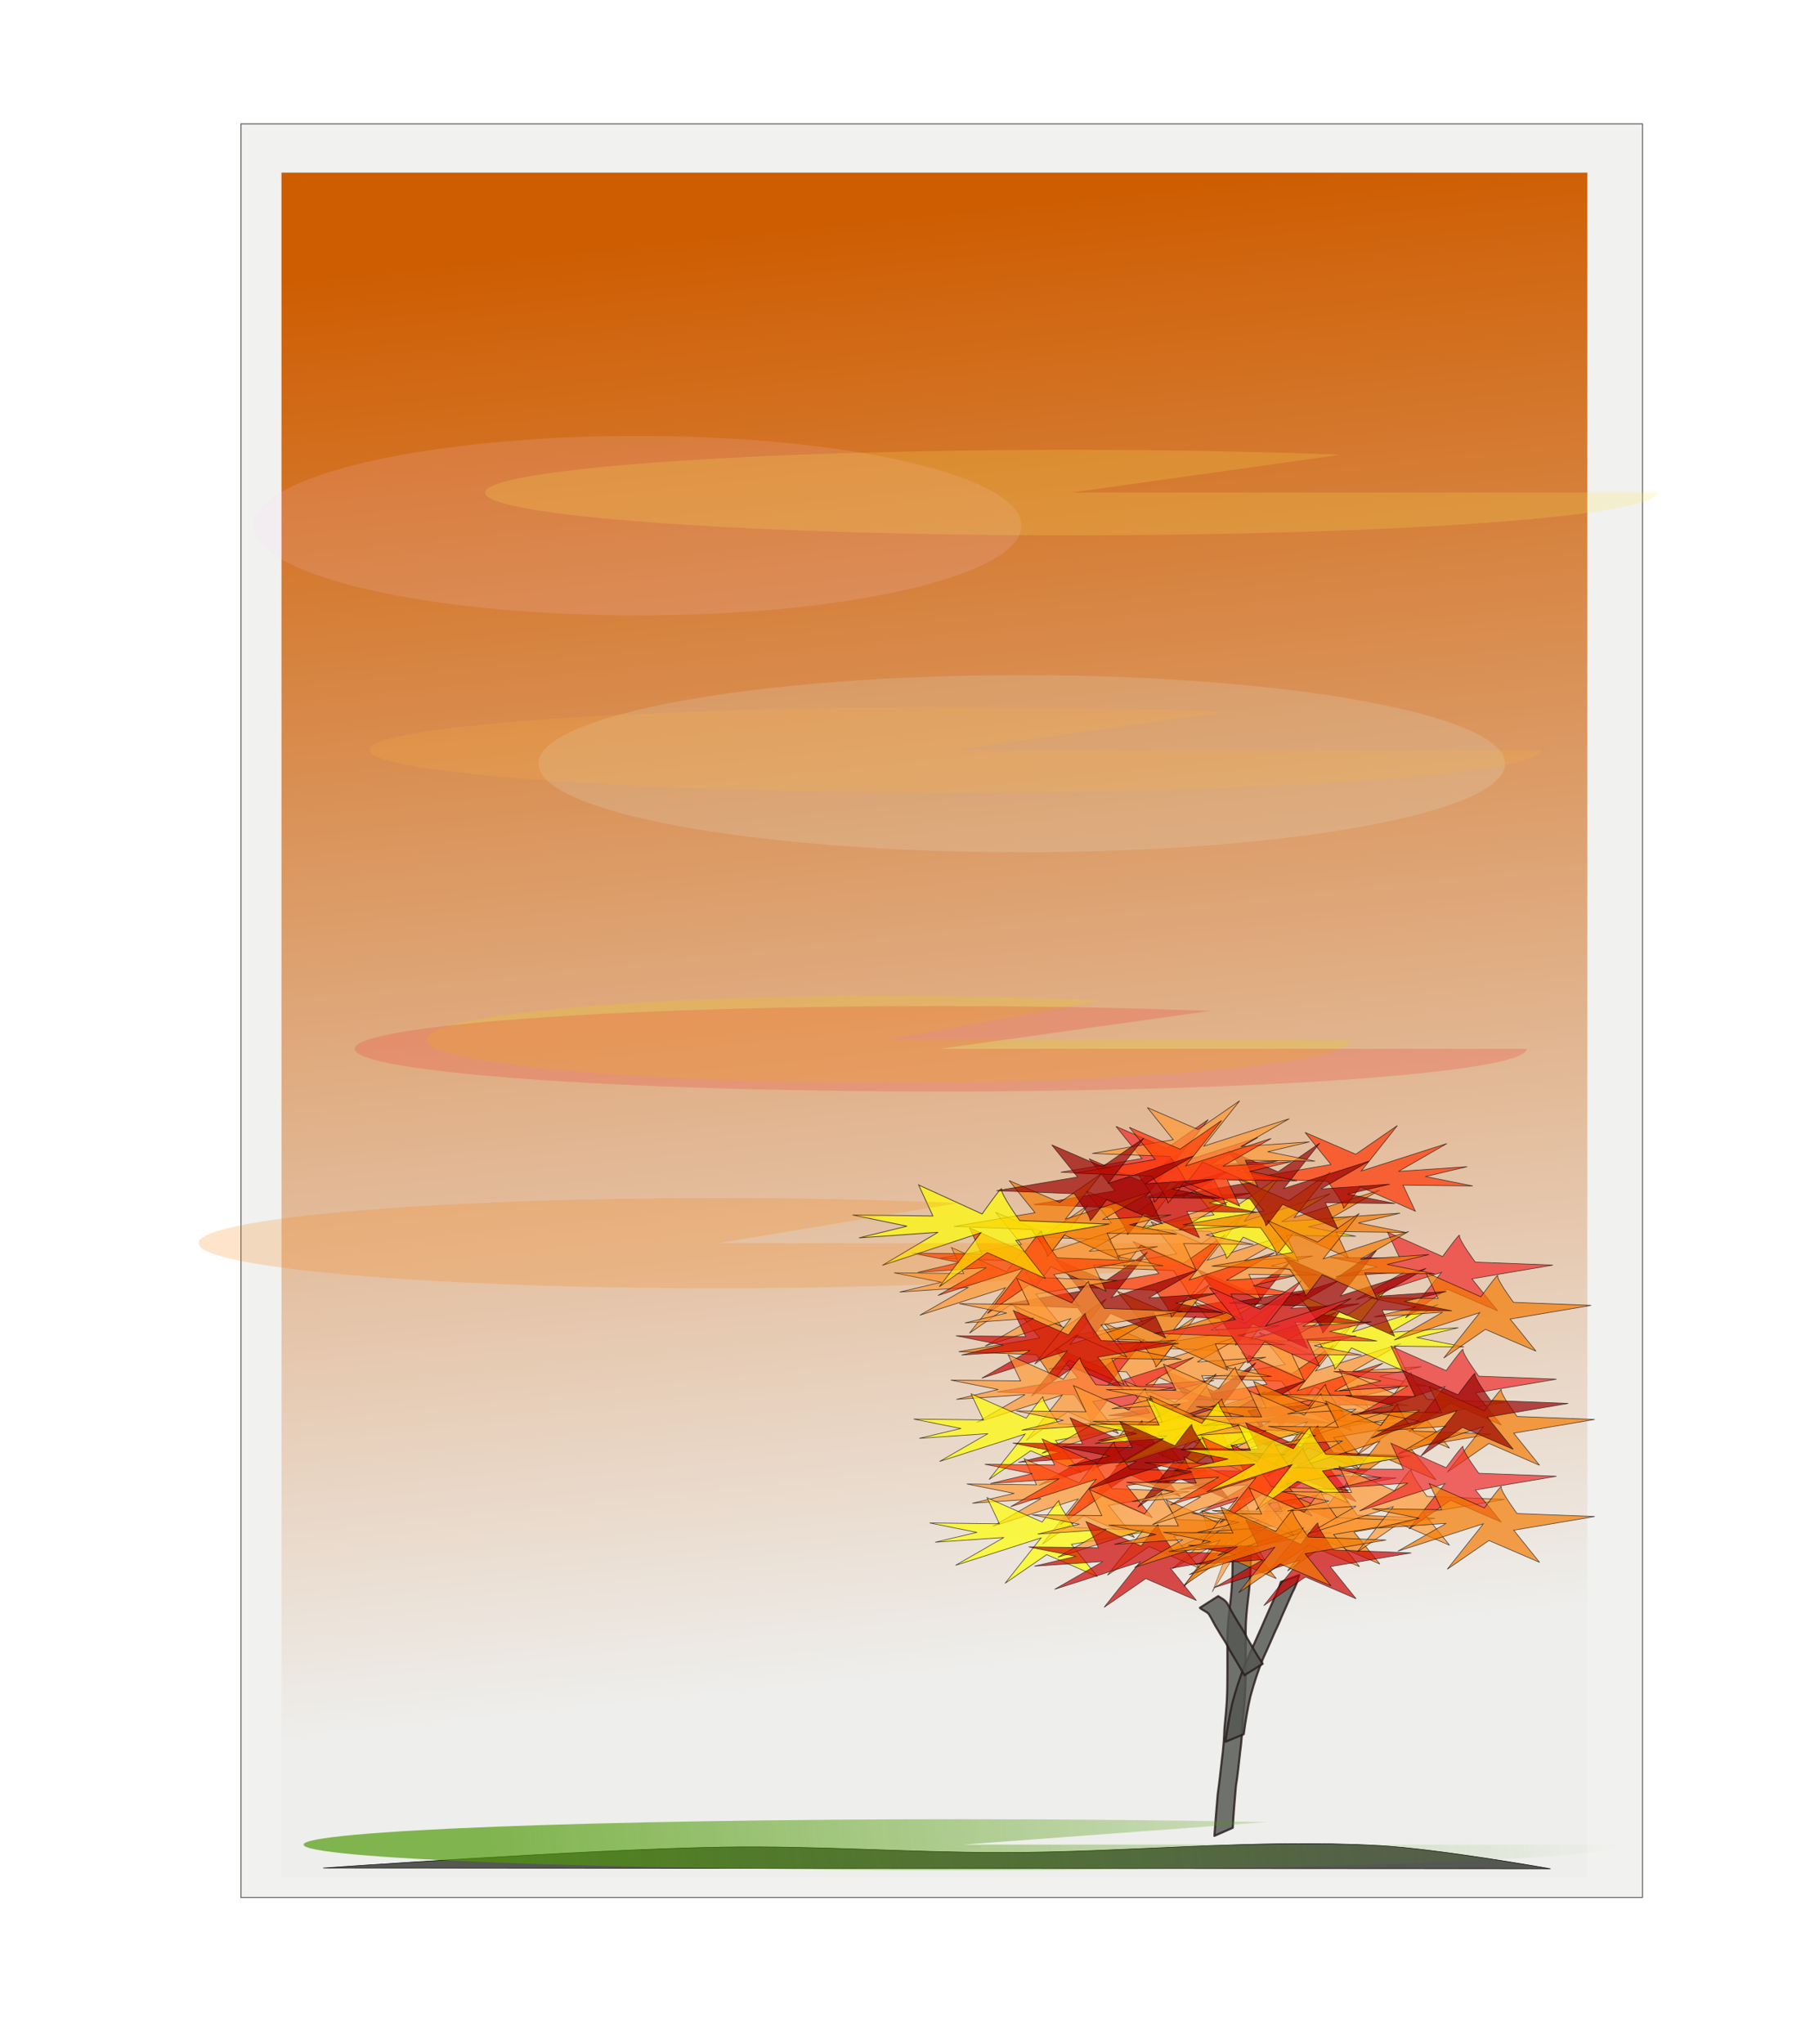 <?xml version="1.0" encoding="UTF-8" standalone="no"?>
<!-- Created with Inkscape (http://www.inkscape.org/) -->
<svg
    xmlns:inkscape="http://www.inkscape.org/namespaces/inkscape"
    xmlns:rdf="http://www.w3.org/1999/02/22-rdf-syntax-ns#"
    xmlns="http://www.w3.org/2000/svg"
    xmlns:sodipodi="http://sodipodi.sourceforge.net/DTD/sodipodi-0.dtd"
    xmlns:cc="http://creativecommons.org/ns#"
    xmlns:xlink="http://www.w3.org/1999/xlink"
    xmlns:dc="http://purl.org/dc/elements/1.1/"
    xmlns:svg="http://www.w3.org/2000/svg"
    xmlns:ns1="http://sozi.baierouge.fr"
    id="svg2"
    sodipodi:docname="autumn.svg"
    viewBox="0 0 373 421"
    version="1.1"
    inkscape:version="0.47 r22583"
  >
  <title
      id="title6192"
    >autumn</title
  >
  <defs
      id="defs4"
    >
    <filter
        id="filter3821"
        inkscape:collect="always"
        color-interpolation-filters="sRGB"
      >
      <feGaussianBlur
          id="feGaussianBlur3823"
          stdDeviation="2.751"
          inkscape:collect="always"
      />
    </filter
    >
    <filter
        id="filter4879"
        height="2.175"
        width="1.455"
        color-interpolation-filters="sRGB"
        y="-.588"
        x="-.227"
        inkscape:collect="always"
      >
      <feGaussianBlur
          id="feGaussianBlur4881"
          stdDeviation="14.987"
          inkscape:collect="always"
      />
    </filter
    >
    <filter
        id="filter4885"
        height="2.708"
        width="1.661"
        color-interpolation-filters="sRGB"
        y="-.854"
        x="-.33"
        inkscape:collect="always"
      >
      <feGaussianBlur
          id="feGaussianBlur4887"
          stdDeviation="21.773"
          inkscape:collect="always"
      />
    </filter
    >
    <filter
        id="filter5913"
        height="4.448"
        width="1.26"
        color-interpolation-filters="sRGB"
        y="-1.724"
        x="-.13"
        inkscape:collect="always"
      >
      <feGaussianBlur
          id="feGaussianBlur5915"
          stdDeviation="19.303"
          inkscape:collect="always"
      />
    </filter
    >
    <filter
        id="filter5917"
        height="4.448"
        width="1.26"
        color-interpolation-filters="sRGB"
        y="-1.724"
        x="-.13"
        inkscape:collect="always"
      >
      <feGaussianBlur
          id="feGaussianBlur5919"
          stdDeviation="19.303"
          inkscape:collect="always"
      />
    </filter
    >
    <filter
        id="filter5921"
        height="4.448"
        width="1.26"
        color-interpolation-filters="sRGB"
        y="-1.724"
        x="-.13"
        inkscape:collect="always"
      >
      <feGaussianBlur
          id="feGaussianBlur5923"
          stdDeviation="19.303"
          inkscape:collect="always"
      />
    </filter
    >
    <filter
        id="filter5925"
        height="4.448"
        width="1.26"
        color-interpolation-filters="sRGB"
        y="-1.724"
        x="-.13"
        inkscape:collect="always"
      >
      <feGaussianBlur
          id="feGaussianBlur5927"
          stdDeviation="19.303"
          inkscape:collect="always"
      />
    </filter
    >
    <filter
        id="filter5929"
        height="4.448"
        width="1.26"
        color-interpolation-filters="sRGB"
        y="-1.724"
        x="-.13"
        inkscape:collect="always"
      >
      <feGaussianBlur
          id="feGaussianBlur5931"
          stdDeviation="19.303"
          inkscape:collect="always"
      />
    </filter
    >
    <filter
        id="filter5957"
        height="2.57"
        width="1.094"
        color-interpolation-filters="sRGB"
        y="-.785"
        x="-.047"
        inkscape:collect="always"
      >
      <feGaussianBlur
          id="feGaussianBlur5959"
          stdDeviation="15.857"
          inkscape:collect="always"
      />
    </filter
    >
    <filter
        id="filter6014"
        height="1.313"
        width="1.055"
        color-interpolation-filters="sRGB"
        y="-.157"
        x="-.027"
        inkscape:collect="always"
      >
      <feGaussianBlur
          id="feGaussianBlur6016"
          stdDeviation="3.118"
          inkscape:collect="always"
      />
    </filter
    >
    <filter
        id="filter6018"
        height="1.197"
        width="1.257"
        color-interpolation-filters="sRGB"
        y="-.098"
        x="-.128"
        inkscape:collect="always"
      >
      <feGaussianBlur
          id="feGaussianBlur6020"
          stdDeviation="14.389"
          inkscape:collect="always"
      />
    </filter
    >
    <linearGradient
        id="linearGradient6184"
        y2="477.67"
        gradientUnits="userSpaceOnUse"
        x2="-265.7"
        y1="177.63"
        x1="-297.05"
        inkscape:collect="always"
      >
      <stop
          id="stop5939"
          style="stop-color:#ce5c00"
          offset="0"
      />
      <stop
          id="stop5941"
          style="stop-color:#eeeeec"
          offset="1"
      />
    </linearGradient
    >
    <linearGradient
        id="linearGradient6186"
        y2="523.94"
        gradientUnits="userSpaceOnUse"
        x2="-50.752"
        y1="530.23"
        x1="-284.89"
        inkscape:collect="always"
      >
      <stop
          id="stop5965"
          style="stop-color:#4e9a06"
          offset="0"
      />
      <stop
          id="stop5967"
          style="stop-color:#4e9a06;stop-opacity:0"
          offset="1"
      />
    </linearGradient
    >
  </defs
  >
  <sodipodi:namedview
      id="base"
      bordercolor="#666666"
      inkscape:pageshadow="2"
      inkscape:window-y="-4"
      pagecolor="#ffffff"
      inkscape:window-height="712"
      inkscape:window-maximized="1"
      inkscape:zoom="0.66992188"
      inkscape:window-x="-4"
      showgrid="false"
      borderopacity="1.0"
      inkscape:current-layer="layer1"
      inkscape:cx="111.54832"
      inkscape:cy="168.09771"
      inkscape:window-width="1280"
      inkscape:pageopacity="0.0"
      inkscape:document-units="px"
  />
  <g
      id="layer1"
      inkscape:label="Layer 1"
      inkscape:groupmode="layer"
      transform="translate(0 -631.36)"
    >
    <g
        id="g6098"
        transform="translate(386.62 505.92)"
      >
      <rect
          id="rect6022"
          style="opacity:.826;stroke-linejoin:round;fill-rule:evenodd;stroke:#3b3634;stroke-linecap:round;stroke-width:0.196;fill:#eeeeec"
          height="365.35"
          width="288.83"
          y="150.95"
          x="-336.97"
      />
      <path
          id="rect4212"
          style="fill-rule:evenodd;filter:url(#filter6018);stroke-width:0;fill:url(#linearGradient6184)"
          d="m-328.61 161h269.11v351.21h-269.11v-351.21z"
      />
      <path
          id="path2943"
          d="m118.09 613.63-39.764-8.261 58.7 0.751-10.414-22.906 46.392 21.404s15.148-21.779 14.202-18.4c-0.947 3.38 13.255 23.281 13.255 23.281l65.327 2.628-68.167 12.016 21.776 28.163-42.604-19.151-35.03 25.159 30.296-39.803-71.954 24.032 40.711-24.408-57.753 4.13 35.03-8.636z"
          style="opacity:.826;filter:url(#filter3821);stroke:#000000;stroke-width:.565px;fill:#ff9933"
          transform="matrix(.141 -.064 0 .236 -156.8 307.09)"
      />
      <path
          id="path3910"
          style="opacity:.826;stroke-linejoin:round;fill-rule:evenodd;stroke:#291c1e;stroke-linecap:round;stroke-width:.437;fill:#555753"
          d="m-136.36 503.61c0.204-2.865 0.445-5.733 0.688-8.607 0.347-2.353 0.58-4.691 0.85-7.037 0.296-2.19 0.453-4.355 0.537-6.502 0.197-2.031 0.401-4.057 0.507-6.069 0.088-2.04 0.094-4.049 0.101-6.055 0.003-2.132-0.003-4.26-0.005-6.389 0.006-2.025 0.219-4.153 0.463-6.241 0.307-2.263 0.475-4.503 0.567-6.722 0.047-1.331 0.056-2.646 0.063-3.96l3.777-1.765c-0.009 1.329-0.018 2.658-0.067 4.004-0.095 2.251-0.265 4.522-0.572 6.816-0.235 2.038-0.445 4.118-0.457 6.097 0 2.132 0.001 4.263-0.001 6.396-0.003 2.025 0 4.049-0.093 6.111-0.105 2.006-0.298 4.025-0.509 6.053-0.086 2.178-0.244 4.377-0.544 6.599-0.273 2.336-0.479 4.662-0.869 7.007-0.246 2.875-0.502 5.744-0.647 8.595l-3.791 1.668z"
      />
      <path
          id="path3912"
          style="opacity:.826;stroke-linejoin:round;fill-rule:evenodd;stroke:#291c1e;stroke-linecap:round;stroke-width:.437;fill:#555753"
          d="m-134.1 484.23c0.403-2.634 0.813-5.263 1.407-7.868 0.73-2.817 1.642-5.542 2.672-8.14 1.066-2.321 2.069-4.723 3.133-7.044 0.924-2.163 1.895-4.265 2.829-6.415 0.549-1.079 1.022-2.2 1.393-3.458l3.777-1.427c-0.359 1.332-0.805 2.535-1.412 3.626-0.932 2.167-1.929 4.245-2.83 6.451-1.092 2.266-2.059 4.707-3.143 6.988-1.051 2.499-1.918 5.201-2.665 7.941-0.606 2.57-1.022 5.177-1.374 7.784l-3.788 1.563z"
      />
      <path
          id="path3914"
          style="opacity:.826;stroke-linejoin:round;fill-rule:evenodd;stroke:#291c1e;stroke-linecap:round;stroke-width:.437;fill:#555753"
          d="m-130.18 470.53c-1.017-1.854-2.085-3.61-3.145-5.386-0.663-1.484-1.548-2.528-2.28-3.885-0.698-1.035-1.257-2.334-1.942-3.396-0.558-0.546-1.232-0.723-1.807-1.226l3.773-2.404c0.616 0.424 1.297 0.679 1.807 1.397 0.655 1.126 1.263 2.34 1.942 3.421 0.744 1.308 1.587 2.425 2.249 3.885 1.049 1.76 2.067 3.598 3.179 5.226l-3.774 2.367z"
      />
      <path
          id="path2816"
          d="m27.737 321.75-39.764-8.261 58.699 0.751-10.414-22.906 46.392 21.404s15.148-21.779 14.201-18.4c-0.947 3.38 13.255 23.281 13.255 23.281l65.327 2.628-68.167 12.016 21.776 28.163-42.614-19.14-35.03 25.15 30.296-39.8-71.954 24.03 40.711-24.41-57.753 4.14 35.031-8.64z"
          style="opacity:.826;filter:url(#filter3821);stroke:#000000;stroke-width:.565px;fill:#ff9933"
          transform="matrix(-.245 0 0 -.235 -95.514 484.6)"
      />
      <path
          id="path2818"
          style="opacity:.826;filter:url(#filter3821);stroke:#000000;stroke-width:.565px;fill:#ff3300"
          transform="matrix(-.245 0 0 -.235 -95.514 484.6)"
          d="m42.885 304.48-39.764-8.261 58.7 0.751-10.414-22.906 46.392 21.404s15.148-21.779 14.201-18.4c-0.947 3.38 13.255 23.281 13.255 23.281l65.327 2.628-68.167 12.016 21.776 28.163-42.604-19.151-35.03 25.159 30.297-39.803-71.954 24.032 40.711-24.408-57.753 4.13 35.03-8.637z"
      />
      <path
          id="path2820"
          d="m108.21 289.08-39.764-8.261 58.699 0.751-10.414-22.906 46.392 21.404s15.148-21.779 14.201-18.4c-0.947 3.38 13.255 23.281 13.255 23.281l65.327 2.628-68.167 12.016 21.776 28.163-42.604-19.151-35.03 25.159 30.297-39.803-71.954 24.032 40.711-24.408-57.753 4.13 35.03-8.637z"
          style="opacity:.826;filter:url(#filter3821);stroke:#000000;stroke-width:.565px;fill:#990000"
          transform="matrix(-.245 0 0 -.235 -95.514 484.6)"
      />
      <path
          id="path2822"
          style="opacity:.826;filter:url(#filter3821);stroke:#000000;stroke-width:.565px;fill:#ffff00"
          transform="matrix(-.245 0 0 -.235 -95.514 484.6)"
          d="m-3.507 355.92-39.764-8.261 58.699 0.751-10.414-22.906 46.392 21.404s15.148-21.779 14.201-18.4c-0.947 3.38 13.255 23.281 13.255 23.281l65.327 2.628-68.167 12.016 21.776 28.163-42.604-19.151-35.03 25.159 30.297-39.803-71.954 24.032 40.711-24.408-57.753 4.13 35.03-8.637z"
      />
      <path
          id="path2824"
          d="m82.649 348.79-39.764-8.27 58.695 0.76-10.41-22.91 46.39 21.4s15.148-21.779 14.202-18.4c-0.947 3.38 13.255 23.281 13.255 23.281l65.327 2.628-68.167 12.016 21.776 28.163-42.604-19.151-35.03 25.159 30.297-39.803-71.954 24.032 40.711-24.408-57.753 4.13 35.03-8.637z"
          style="opacity:.826;filter:url(#filter3821);stroke:#000000;stroke-width:.565px;fill:#ff9933"
          transform="matrix(-.245 0 0 -.235 -95.514 484.6)"
      />
      <path
          id="path2826"
          style="opacity:.826;filter:url(#filter3821);stroke:#000000;stroke-width:.565px;fill:#ff9933"
          transform="matrix(-.245 0 0 -.235 -95.514 484.6)"
          d="m158.39 330.01-39.764-8.261 58.699 0.751-10.414-22.906 46.392 21.404s15.148-21.779 14.202-18.4c-0.947 3.38 13.255 23.281 13.255 23.281l65.327 2.628-68.167 12.016 21.776 28.163-42.604-19.151-35.03 25.159 30.296-39.803-71.954 24.032 40.711-24.408-57.753 4.13 35.03-8.636z"
      />
      <path
          id="path2828"
          d="m201.94 309.73-39.764-8.261 58.7 0.751-10.414-22.906 46.392 21.404s15.148-21.779 14.202-18.4c-0.947 3.38 13.255 23.281 13.255 23.281l65.327 2.628-68.167 12.016 21.776 28.163-42.604-19.151-35.03 25.159 30.297-39.803-71.954 24.032 40.711-24.408-57.753 4.13 35.03-8.637z"
          style="opacity:.826;filter:url(#filter3821);stroke:#000000;stroke-width:.565px;fill:#ef2929"
          transform="matrix(-.245 0 0 -.235 -95.514 484.6)"
      />
      <path
          id="path2830"
          style="opacity:.826;filter:url(#filter3821);stroke:#000000;stroke-width:.565px;fill:#cc0000"
          transform="matrix(-.245 0 0 -.235 -95.514 484.6)"
          d="m79.809 376.95-39.764-8.261 58.7 0.751-10.414-22.906 46.392 21.404s15.148-21.779 14.202-18.4c-0.947 3.38 13.255 23.281 13.255 23.281l65.327 2.628-68.167 12.016 21.776 28.163-42.604-19.151-35.03 25.159 30.297-39.803-71.954 24.032 40.711-24.408-57.753 4.13 35.03-8.637z"
      />
      <path
          id="path2832"
          d="m147.03 357.8-39.764-8.261 58.7 0.751-10.414-22.906 46.392 21.404s15.148-21.779 14.202-18.4c-0.947 3.38 13.255 23.281 13.255 23.281l65.327 2.628-68.167 12.016 21.776 28.163-42.604-19.151-35.03 25.159 30.297-39.803-71.954 24.032 40.711-24.408-57.753 4.13 35.03-8.637z"
          style="opacity:.826;filter:url(#filter3821);stroke:#000000;stroke-width:.565px;fill:#f57900"
          transform="matrix(-.245 0 0 -.235 -95.514 484.6)"
      />
      <path
          id="path2834"
          style="opacity:.826;filter:url(#filter3821);stroke:#000000;stroke-width:.565px;fill:#f57900"
          transform="matrix(-.245 0 0 -.235 -95.514 484.6)"
          d="m234.13 345.03-39.764-8.261 58.7 0.751-10.414-22.906 46.392 21.404s15.148-21.779 14.202-18.4c-0.947 3.38 13.255 23.281 13.255 23.281l65.327 2.628-68.167 12.016 21.776 28.163-42.604-19.151-35.03 25.159 30.297-39.803-71.954 24.032 40.711-24.408-57.753 4.13 35.03-8.637z"
      />
      <path
          id="path2853"
          style="opacity:.826;filter:url(#filter3821);stroke:#000000;stroke-width:.565px;fill:#ff9933"
          transform="matrix(-.245 0 0 -.235 -95.514 484.6)"
          d="m118.79 418.78-39.764-8.261 58.699 0.751-10.414-22.906 46.392 21.404s15.148-21.779 14.201-18.4c-0.947 3.38 13.255 23.281 13.255 23.281l65.327 2.628-68.167 12.016 21.776 28.163-42.604-19.151-35.03 25.159 30.297-39.803-71.954 24.032 40.711-24.408-57.753 4.13 35.03-8.637z"
      />
      <path
          id="path2855"
          d="m133.94 401.5-39.764-8.261 58.699 0.751-10.414-22.906 46.392 21.404s15.148-21.779 14.201-18.4c-0.947 3.38 13.255 23.281 13.255 23.281l65.327 2.628-68.167 12.016 21.776 28.163-42.604-19.151-35.03 25.159 30.297-39.803-71.954 24.032 40.711-24.408-57.753 4.13 35.03-8.637z"
          style="opacity:.826;filter:url(#filter3821);stroke:#000000;stroke-width:.565px;fill:#ff3300"
          transform="matrix(-.245 0 0 -.235 -95.514 484.6)"
      />
      <path
          id="path2857"
          style="opacity:.826;filter:url(#filter3821);stroke:#000000;stroke-width:.565px;fill:#990000"
          transform="matrix(-.245 0 0 -.235 -95.514 484.6)"
          d="m199.27 386.11-39.764-8.261 58.699 0.751-10.414-22.906 46.392 21.404s15.148-21.779 14.201-18.4c-0.947 3.38 13.255 23.281 13.255 23.281l65.327 2.628-68.167 12.016 21.776 28.163-42.604-19.151-35.03 25.159 30.297-39.803-71.954 24.032 40.711-24.408-57.753 4.13 35.03-8.637z"
      />
      <path
          id="path2859"
          d="m87.549 452.95-39.764-8.261 58.7 0.751-10.414-22.906 46.392 21.404s15.148-21.779 14.201-18.4c-0.947 3.38 13.255 23.281 13.255 23.281l65.327 2.628-68.167 12.016 21.776 28.163-42.604-19.151-35.03 25.159 30.297-39.803-71.954 24.032 40.711-24.408-57.753 4.13 35.03-8.637z"
          style="opacity:.826;filter:url(#filter3821);stroke:#000000;stroke-width:.565px;fill:#ffff00"
          transform="matrix(-.245 0 0 -.235 -95.514 484.6)"
      />
      <path
          id="path2861"
          style="opacity:.826;filter:url(#filter3821);stroke:#000000;stroke-width:.565px;fill:#ff9933"
          transform="matrix(-.245 0 0 -.235 -95.514 484.6)"
          d="m173.7 445.81-39.764-8.261 58.7 0.751-10.414-22.906 46.392 21.404s15.148-21.779 14.202-18.4c-0.947 3.38 13.255 23.281 13.255 23.281l65.327 2.628-68.167 12.016 21.776 28.163-42.604-19.151-35.03 25.159 30.297-39.803-71.954 24.032 40.711-24.408-57.753 4.13 35.03-8.637z"
      />
      <path
          id="path2863"
          d="m249.45 427.04-39.764-8.261 58.699 0.751-10.414-22.906 46.392 21.404s15.148-21.779 14.202-18.4c-0.947 3.38 13.255 23.281 13.255 23.281l65.327 2.628-68.167 12.016 21.776 28.163-42.604-19.151-35.03 25.159 30.296-39.803-71.954 24.032 40.711-24.408-57.753 4.13 35.03-8.636z"
          style="opacity:.826;filter:url(#filter3821);stroke:#000000;stroke-width:.565px;fill:#ff9933"
          transform="matrix(-.245 0 0 -.235 -95.514 484.6)"
      />
      <path
          id="path2865"
          style="opacity:.826;filter:url(#filter3821);stroke:#000000;stroke-width:.565px;fill:#ef2929"
          transform="matrix(.245 0 0 .235 -174.57 290.8)"
          d="m293 406.76-39.764-8.261 58.7 0.751-10.414-22.906 46.392 21.404s15.148-21.779 14.202-18.4c-0.947 3.38 13.255 23.281 13.255 23.281l65.327 2.628-68.167 12.016 21.776 28.163-42.604-19.151-35.03 25.159 30.297-39.803-71.954 24.032 40.711-24.408-57.753 4.13 35.03-8.637z"
      />
      <path
          id="path2867"
          d="m170.86 473.97-39.764-8.261 58.7 0.751-10.414-22.906 46.392 21.404s15.148-21.779 14.202-18.4c-0.947 3.38 13.255 23.281 13.255 23.281l65.327 2.628-68.167 12.016 21.776 28.163-42.604-19.151-35.03 25.159 30.297-39.803-71.954 24.032 40.711-24.408-57.753 4.13 35.03-8.637z"
          style="opacity:.826;filter:url(#filter3821);stroke:#000000;stroke-width:.565px;fill:#cc0000"
          transform="matrix(-.245 0 0 -.235 -95.514 484.6)"
      />
      <path
          id="path2869"
          style="opacity:.826;filter:url(#filter3821);stroke:#000000;stroke-width:.565px;fill:#f57900"
          transform="matrix(-.245 0 0 -.235 -95.514 484.6)"
          d="m238.08 454.82-39.764-8.261 58.7 0.751-10.414-22.906 46.392 21.404s15.148-21.779 14.202-18.4c-0.947 3.38 13.255 23.281 13.255 23.281l65.327 2.628-68.167 12.016 21.776 28.163-42.604-19.151-35.03 25.159 30.297-39.803-71.954 24.032 40.711-24.408-57.753 4.13 35.03-8.637z"
      />
      <path
          id="path2871"
          d="m325.19 442.06-39.764-8.261 58.7 0.751-10.414-22.906 46.392 21.404s15.148-21.779 14.202-18.4c-0.947 3.38 13.255 23.281 13.255 23.281l65.327 2.628-68.167 12.016 21.776 28.163-42.604-19.151-35.03 25.159 30.297-39.803-71.954 24.032 40.711-24.408-57.753 4.13 35.03-8.637z"
          style="opacity:.826;filter:url(#filter3821);stroke:#000000;stroke-width:.565px;fill:#f57900"
          transform="matrix(.245 0 0 .235 -174.57 290.8)"
      />
      <path
          id="path2873"
          d="m-73.768 420.27-39.764-8.261 58.699 0.751-10.414-22.906 46.392 21.404s15.148-21.779 14.201-18.4c-0.947 3.38 13.255 23.281 13.255 23.281l65.327 2.628-68.167 12.016 21.776 28.163-42.604-19.151-35.03 25.159 30.297-39.803-71.954 24.032 40.711-24.408-57.753 4.13 35.03-8.637z"
          style="opacity:.826;filter:url(#filter3821);stroke:#000000;stroke-width:.565px;fill:#ff9933"
          transform="matrix(.245 0 0 .235 -174.57 290.8)"
      />
      <path
          id="path2875"
          style="opacity:.826;filter:url(#filter3821);stroke:#000000;stroke-width:.565px;fill:#ff3300"
          transform="matrix(.245 0 0 .235 -174.57 290.8)"
          d="m-58.62 402.99-39.764-8.261 58.699 0.751-10.414-22.906 46.392 21.404s15.148-21.779 14.201-18.4c-0.947 3.38 13.255 23.281 13.255 23.281l65.327 2.628-68.167 12.016 21.776 28.163-42.604-19.151-35.03 25.159 30.297-39.803-71.954 24.032 40.711-24.408-57.753 4.13 35.03-8.637z"
      />
      <path
          id="path2877"
          d="m6.707 387.6-39.764-8.261 58.699 0.751-10.414-22.906 46.392 21.404s15.148-21.779 14.201-18.4c-0.947 3.38 13.255 23.281 13.255 23.281l65.327 2.628-68.167 12.016 21.776 28.163-42.604-19.151-35.03 25.159 30.297-39.803-71.954 24.032 40.711-24.408-57.753 4.13 35.03-8.637z"
          style="opacity:.826;filter:url(#filter3821);stroke:#000000;stroke-width:.565px;fill:#990000"
          transform="matrix(-.245 0 0 -.235 -95.514 484.6)"
      />
      <path
          id="path2879"
          style="opacity:.826;filter:url(#filter3821);stroke:#000000;stroke-width:.565px;fill:#ffff00"
          transform="matrix(.282 0 0 .279 -170.1 251.23)"
          d="m-105.01 454.44-39.764-8.261 58.7 0.751-10.414-22.906 46.392 21.404s15.148-21.779 14.201-18.4c-0.947 3.38 13.255 23.281 13.255 23.281l65.327 2.628-68.167 12.016 21.776 28.163-42.604-19.151-35.03 25.159 30.297-39.803-71.954 24.032 40.711-24.408-57.753 4.13 35.03-8.637z"
      />
      <path
          id="path2881"
          d="m-18.855 447.3-39.764-8.261 58.7 0.751-10.414-22.906 46.392 21.404s15.148-21.779 14.202-18.4c-0.947 3.38 13.255 23.281 13.255 23.281l65.327 2.628-68.167 12.016 21.776 28.163-42.604-19.151-35.03 25.159 30.297-39.803-71.954 24.032 40.711-24.408-57.753 4.13 35.03-8.637z"
          style="opacity:.826;filter:url(#filter3821);stroke:#000000;stroke-width:.565px;fill:#ff9933"
          transform="matrix(.245 0 0 .235 -174.57 290.8)"
      />
      <path
          id="path2883"
          style="opacity:.826;filter:url(#filter3821);stroke:#000000;stroke-width:.565px;fill:#ff9933"
          transform="matrix(-.245 0 0 -.235 -116.22 519.64)"
          d="m56.886 428.53-39.764-8.261 58.699 0.751-10.414-22.906 46.392 21.404s15.148-21.779 14.202-18.4c-0.947 3.38 13.255 23.281 13.255 23.281l65.327 2.628-68.167 12.016 21.776 28.163-42.604-19.151-35.03 25.159 30.296-39.803-71.954 24.032 40.711-24.408-57.753 4.13 35.03-8.636z"
      />
      <path
          id="path2885"
          d="m100.44 408.25-39.764-8.261 58.7 0.751-10.414-22.906 46.392 21.404s15.148-21.779 14.202-18.4c-0.947 3.38 13.255 23.281 13.255 23.281l65.327 2.628-68.167 12.016 21.776 28.163-42.604-19.151-35.03 25.159 30.297-39.803-71.954 24.032 40.711-24.408-57.753 4.13 35.03-8.637z"
          style="opacity:.826;filter:url(#filter3821);stroke:#000000;stroke-width:.565px;fill:#ef2929"
          transform="matrix(-.245 0 0 -.235 -87.985 495.66)"
      />
      <path
          id="path2887"
          style="opacity:.826;filter:url(#filter3821);stroke:#000000;stroke-width:.565px;fill:#cc0000"
          transform="matrix(.245 0 0 .235 -174.57 290.8)"
          d="m-21.696 475.47-39.764-8.261 58.7 0.751-10.414-22.906 46.392 21.404s15.148-21.779 14.202-18.4c-0.947 3.38 13.255 23.281 13.255 23.281l65.327 2.628-68.167 12.016 21.776 28.163-42.604-19.151-35.03 25.159 30.297-39.803-71.954 24.032 40.711-24.408-57.753 4.13 35.03-8.637z"
      />
      <path
          id="path2889"
          d="m45.525 456.32-39.764-8.261 58.699 0.751-10.414-22.906 46.392 21.404s15.148-21.779 14.202-18.4c-0.947 3.38 13.255 23.281 13.255 23.281l65.327 2.628-68.167 12.016 21.776 28.163-42.604-19.151-35.03 25.159 30.297-39.803-71.954 24.032 40.711-24.408-57.753 4.13 35.03-8.637z"
          style="opacity:.826;filter:url(#filter3821);stroke:#000000;stroke-width:.565px;fill:#f57900"
          transform="matrix(-.245 0 0 -.235 -95.514 484.6)"
      />
      <path
          id="path2891"
          style="opacity:.826;filter:url(#filter3821);stroke:#000000;stroke-width:.565px;fill:#f57900"
          transform="matrix(-.245 0 0 -.235 -68.219 490.13)"
          d="m132.63 443.55-39.764-8.261 58.699 0.751-10.414-22.906 46.392 21.404s15.148-21.779 14.202-18.4c-0.947 3.38 13.255 23.281 13.255 23.281l65.327 2.628-68.167 12.016 21.776 28.163-42.604-19.151-35.03 25.159 30.297-39.803-71.954 24.032 40.711-24.408-57.753 4.13 35.03-8.637z"
      />
      <path
          id="path2893"
          style="opacity:.826;filter:url(#filter3821);stroke:#000000;stroke-width:.565px;fill:#ff9933"
          transform="matrix(.245 0 0 .235 -174.57 290.8)"
          d="m-26.001 514.31-39.764-8.261 58.699 0.751-10.414-22.906 46.392 21.404s15.148-21.779 14.201-18.4c-0.947 3.38 13.255 23.281 13.255 23.281l65.327 2.628-68.167 12.016 21.776 28.163-42.604-19.151-35.03 25.159 30.297-39.803-71.954 24.032 40.711-24.408-57.753 4.13 35.03-8.637z"
      />
      <path
          id="path2895"
          d="m-10.853 497.04-39.764-8.261 58.699 0.751-10.414-22.906 46.392 21.404s15.148-21.779 14.201-18.4c-0.947 3.38 13.255 23.281 13.255 23.281l65.327 2.628-68.167 12.016 21.776 28.163-42.604-19.151-35.03 25.159 30.297-39.803-71.954 24.032 40.711-24.408-57.753 4.13 35.03-8.637z"
          style="opacity:.826;filter:url(#filter3821);stroke:#000000;stroke-width:.565px;fill:#ff3300"
          transform="matrix(-.245 0 0 -.235 -95.514 484.6)"
      />
      <path
          id="path2897"
          style="opacity:.826;filter:url(#filter3821);stroke:#000000;stroke-width:.565px;fill:#990000"
          transform="matrix(-.245 0 0 -.235 -95.514 484.6)"
          d="m54.474 481.64-39.764-8.261 58.699 0.751-10.414-22.906 46.392 21.404s15.148-21.779 14.201-18.4c-0.947 3.38 13.255 23.281 13.255 23.281l65.327 2.628-68.167 12.016 21.776 28.163-42.604-19.151-35.03 25.159 30.297-39.803-71.954 24.032 40.711-24.408-57.753 4.13 35.03-8.637z"
      />
      <path
          id="path2899"
          d="m-57.244 548.48-39.764-8.261 58.7 0.751-10.414-22.906 46.392 21.404s15.148-21.779 14.201-18.4c-0.947 3.38 13.255 23.281 13.255 23.281l65.327 2.628-68.167 12.016 21.776 28.163-42.604-19.151-35.03 25.159 30.297-39.803-71.954 24.032 40.711-24.408-57.753 4.13 35.03-8.637z"
          style="opacity:.826;filter:url(#filter3821);stroke:#000000;stroke-width:.565px;fill:#ffff00"
          transform="matrix(.245 0 0 .235 -174.57 290.8)"
      />
      <path
          id="path2901"
          style="opacity:.826;filter:url(#filter3821);stroke:#000000;stroke-width:.565px;fill:#ff9933"
          transform="matrix(.245 0 0 .235 -174.57 290.8)"
          d="m28.911 541.34-39.764-8.261 58.7 0.751-10.414-22.906 46.392 21.404s15.148-21.779 14.202-18.4c-0.947 3.38 13.255 23.281 13.255 23.281l65.327 2.628-68.167 12.016 21.776 28.163-42.604-19.151-35.03 25.159 30.297-39.803-71.954 24.032 40.711-24.408-57.753 4.13 35.03-8.637z"
      />
      <path
          id="path2903"
          d="m104.65 522.57-39.764-8.261 58.699 0.751-10.414-22.906 46.392 21.404s15.148-21.779 14.202-18.4c-0.947 3.38 13.255 23.281 13.255 23.281l65.327 2.628-68.167 12.016 21.776 28.163-42.604-19.151-35.03 25.159 30.296-39.803-71.954 24.032 40.711-24.408-57.753 4.13 35.03-8.636z"
          style="opacity:.826;filter:url(#filter3821);stroke:#000000;stroke-width:.565px;fill:#ff9933"
          transform="matrix(.245 0 0 .235 -174.57 290.8)"
      />
      <path
          id="path2905"
          style="opacity:.826;filter:url(#filter3821);stroke:#000000;stroke-width:.565px;fill:#ef2929"
          transform="matrix(-.245 0 0 -.235 -95.514 484.6)"
          d="m148.2 502.29-39.764-8.261 58.7 0.751-10.414-22.906 46.392 21.404s15.148-21.779 14.202-18.4c-0.947 3.38 13.255 23.281 13.255 23.281l65.327 2.628-68.167 12.016 21.776 28.163-42.604-19.151-35.03 25.159 30.297-39.803-71.954 24.032 40.711-24.408-57.753 4.13 35.03-8.637z"
      />
      <path
          id="path2907"
          d="m26.071 569.51-39.764-8.261 58.7 0.751-10.414-22.906 46.392 21.404s15.148-21.779 14.202-18.4c-0.947 3.38 13.255 23.281 13.255 23.281l65.327 2.628-68.167 12.016 21.776 28.163-42.604-19.151-35.03 25.159 30.297-39.803-71.954 24.032 40.711-24.408-57.753 4.13 35.03-8.637z"
          style="opacity:.826;filter:url(#filter3821);stroke:#000000;stroke-width:.565px;fill:#cc0000"
          transform="matrix(.245 0 0 .235 -174.57 290.8)"
      />
      <path
          id="path2909"
          style="opacity:.826;filter:url(#filter3821);stroke:#000000;stroke-width:.565px;fill:#f57900"
          transform="matrix(.245 0 0 .235 -174.57 290.8)"
          d="m93.291 550.36-39.764-8.261 58.7 0.751-10.414-22.906 46.392 21.404s15.148-21.779 14.202-18.4c-0.947 3.38 13.255 23.281 13.255 23.281l65.327 2.628-68.167 12.016 21.776 28.163-42.604-19.151-35.03 25.159 30.297-39.803-71.954 24.032 40.711-24.408-57.753 4.13 35.03-8.637z"
      />
      <path
          id="path2911"
          d="m180.39 537.59-39.764-8.261 58.699 0.751-10.414-22.906 46.392 21.404s15.148-21.779 14.202-18.4c-0.947 3.38 13.255 23.281 13.255 23.281l65.327 2.628-68.167 12.016 21.776 28.163-42.604-19.151-35.03 25.159 30.297-39.803-71.954 24.032 40.711-24.408-57.753 4.13 35.03-8.637z"
          style="opacity:.826;filter:url(#filter3821);stroke:#000000;stroke-width:.565px;fill:#f57900"
          transform="matrix(.245 0 0 .235 -174.57 290.8)"
      />
      <path
          id="path2913"
          d="m121.78 518.79-39.764-8.261 58.699 0.751-10.414-22.906 46.392 21.404s15.148-21.779 14.201-18.4c-0.947 3.38 13.255 23.281 13.255 23.281l65.327 2.628-68.167 12.016 21.776 28.163-42.604-19.151-35.03 25.159 30.297-39.803-71.954 24.032 40.711-24.408-57.753 4.13 35.03-8.637z"
          style="opacity:.826;filter:url(#filter3821);stroke:#000000;stroke-width:.565px;fill:#ff9933"
          transform="matrix(-.245 0 0 -.235 -95.514 484.6)"
      />
      <path
          id="path2915"
          style="opacity:.826;filter:url(#filter3821);stroke:#000000;stroke-width:.565px;fill:#ff3300"
          transform="matrix(-.245 0 0 -.235 -95.514 484.6)"
          d="m136.93 501.51-39.764-8.261 58.699 0.751-10.414-22.906 46.392 21.404s15.148-21.779 14.201-18.4c-0.947 3.38 13.255 23.281 13.255 23.281l65.327 2.628-68.167 12.016 21.776 28.163-42.604-19.151-35.03 25.159 30.297-39.803-71.954 24.032 40.711-24.408-57.753 4.13 35.03-8.637z"
      />
      <path
          id="path2917"
          d="m202.25 486.12-39.764-8.261 58.699 0.751-10.414-22.906 46.392 21.404s15.148-21.779 14.201-18.4c-0.947 3.38 13.255 23.281 13.255 23.281l65.327 2.628-68.167 12.016 21.776 28.163-42.604-19.151-35.03 25.159 30.297-39.803-71.954 24.032 40.711-24.408-57.753 4.13 35.03-8.637z"
          style="opacity:.826;filter:url(#filter3821);stroke:#000000;stroke-width:.565px;fill:#990000"
          transform="matrix(-.245 0 0 -.235 -95.514 484.6)"
      />
      <path
          id="path2919"
          style="opacity:.826;filter:url(#filter3821);stroke:#000000;stroke-width:.565px;fill:#ffff00"
          transform="matrix(.245 0 0 .235 -174.57 290.8)"
          d="m90.534 552.96-39.764-8.261 58.7 0.751-10.414-22.906 46.392 21.404s15.148-21.779 14.201-18.4c-0.947 3.38 13.255 23.281 13.255 23.281l65.327 2.628-68.167 12.016 21.776 28.163-42.604-19.151-35.03 25.159 30.297-39.803-71.954 24.032 40.711-24.408-57.753 4.13 35.03-8.637z"
      />
      <path
          id="path2921"
          d="m176.69 545.82-39.764-8.261 58.7 0.751-10.414-22.906 46.392 21.404s15.148-21.779 14.202-18.4c-0.947 3.38 13.255 23.281 13.255 23.281l65.327 2.628-68.167 12.016 21.776 28.163-42.604-19.151-35.03 25.159 30.297-39.803-71.954 24.032 40.711-24.408-57.753 4.13 35.03-8.637z"
          style="opacity:.826;filter:url(#filter3821);stroke:#000000;stroke-width:.565px;fill:#ff9933"
          transform="matrix(.245 0 0 .235 -174.57 290.8)"
      />
      <path
          id="path2923"
          style="opacity:.826;filter:url(#filter3821);stroke:#000000;stroke-width:.565px;fill:#ff9933"
          transform="matrix(.245 0 0 .235 -174.57 290.8)"
          d="m252.43 527.05-39.764-8.261 58.7 0.751-10.414-22.906 46.392 21.404s15.148-21.779 14.202-18.4c-0.947 3.38 13.255 23.281 13.255 23.281l65.327 2.628-68.167 12.016 21.776 28.163-42.604-19.151-35.03 25.159 30.296-39.803-71.954 24.032 40.711-24.408-57.753 4.13 35.03-8.636z"
      />
      <path
          id="path2925"
          d="m295.98 506.77-39.764-8.261 58.7 0.751-10.414-22.906 46.392 21.404s15.148-21.779 14.202-18.4c-0.947 3.38 13.255 23.281 13.255 23.281l65.327 2.628-68.167 12.016 21.776 28.163-42.604-19.151-35.03 25.159 30.297-39.803-71.954 24.032 40.711-24.408-57.753 4.13 35.03-8.637z"
          style="opacity:.826;filter:url(#filter3821);stroke:#000000;stroke-width:.565px;fill:#ef2929"
          transform="matrix(.245 0 0 .235 -174.57 290.8)"
      />
      <path
          id="path2927"
          style="opacity:.826;filter:url(#filter3821);stroke:#000000;stroke-width:.565px;fill:#cc0000"
          transform="matrix(.245 0 0 .235 -174.57 290.8)"
          d="m173.85 573.99-39.764-8.261 58.7 0.751-10.414-22.906 46.392 21.404s15.148-21.779 14.202-18.4c-0.947 3.38 13.255 23.281 13.255 23.281l65.327 2.628-68.167 12.016 21.776 28.163-42.604-19.151-35.03 25.159 30.297-39.803-71.954 24.032 40.711-24.408-57.753 4.13 35.03-8.637z"
      />
      <path
          id="path2929"
          d="m241.07 554.84-39.764-8.261 58.7 0.751-10.414-22.906 46.392 21.404s15.148-21.779 14.202-18.4c-0.947 3.38 13.255 23.281 13.255 23.281l65.327 2.628-68.167 12.016 21.776 28.163-42.604-19.151-35.03 25.159 30.297-39.803-71.954 24.032 40.711-24.408-57.753 4.13 35.03-8.637z"
          style="opacity:.826;filter:url(#filter3821);stroke:#000000;stroke-width:.565px;fill:#f57900"
          transform="matrix(.245 0 0 .235 -174.57 290.8)"
      />
      <path
          id="path2931"
          style="opacity:.826;filter:url(#filter3821);stroke:#000000;stroke-width:.565px;fill:#f57900"
          transform="matrix(.245 0 0 .235 -174.57 290.8)"
          d="m328.17 542.07-39.764-8.261 58.699 0.751-10.414-22.906 46.392 21.404s15.148-21.779 14.202-18.4c-0.947 3.38 13.255 23.281 13.255 23.281l65.327 2.628-68.167 12.016 21.776 28.163-42.604-19.151-35.03 25.159 30.297-39.803-71.954 24.032 40.711-24.408-57.753 4.13 35.03-8.637z"
      />
      <path
          id="path2933"
          style="opacity:.826;filter:url(#filter3821);stroke:#000000;stroke-width:.565px;fill:#ff9933"
          transform="matrix(.245 0 0 .235 -174.57 290.8)"
          d="m-12.567 605.36-39.764-8.261 58.699 0.751-10.414-22.906 46.392 21.404s15.148-21.779 14.201-18.4c-0.947 3.38 13.255 23.281 13.255 23.281l65.327 2.628-68.167 12.016 21.776 28.163-42.604-19.151-35.03 25.159 30.297-39.803-71.954 24.032 40.711-24.408-57.753 4.13 35.03-8.637z"
      />
      <path
          id="path2935"
          d="m2.582 588.09-39.764-8.261 58.699 0.751-10.414-22.906 46.392 21.404s15.148-21.779 14.201-18.4c-0.947 3.38 13.255 23.281 13.255 23.281l65.327 2.628-68.167 12.016 21.776 28.163-42.604-19.151-35.03 25.159 30.297-39.803-71.954 24.032 40.711-24.408-57.753 4.13 35.03-8.637z"
          style="opacity:.826;filter:url(#filter3821);stroke:#000000;stroke-width:.565px;fill:#ff3300"
          transform="matrix(.245 0 0 .235 -174.57 290.8)"
      />
      <path
          id="path2937"
          style="opacity:.826;filter:url(#filter3821);stroke:#000000;stroke-width:.565px;fill:#990000"
          transform="matrix(.245 0 0 .235 -174.57 290.8)"
          d="m67.908 572.7-39.764-8.261 58.699 0.751-10.414-22.906 46.392 21.404s15.148-21.779 14.201-18.4c-0.947 3.38 13.255 23.281 13.255 23.281l65.327 2.628-68.167 12.016 21.776 28.163-42.604-19.151-35.03 25.159 30.297-39.803-71.954 24.032 40.711-24.408-57.753 4.13 35.03-8.637z"
      />
      <path
          id="path2939"
          d="m-43.81 639.53-39.764-8.261 58.7 0.751-10.414-22.906 46.392 21.404s15.148-21.779 14.201-18.4c-0.947 3.38 13.255 23.281 13.255 23.281l65.327 2.628-68.167 12.016 21.776 28.163-42.604-19.151-35.03 25.159 30.297-39.803-71.954 24.032 40.711-24.408-57.753 4.13 35.03-8.637z"
          style="opacity:.826;filter:url(#filter3821);stroke:#000000;stroke-width:.565px;fill:#ffff00"
          transform="matrix(.245 0 0 .235 -174.57 290.8)"
      />
      <path
          id="path2941"
          style="opacity:.826;filter:url(#filter3821);stroke:#000000;stroke-width:.565px;fill:#ff9933"
          transform="matrix(.245 0 0 .235 -174.57 290.8)"
          d="m42.346 632.4-39.764-8.261 58.7 0.751-10.414-22.906 46.392 21.404s15.148-21.779 14.202-18.4c-0.947 3.38 13.255 23.281 13.255 23.281l65.327 2.628-68.167 12.016 21.776 28.163-42.604-19.151-35.03 25.159 30.297-39.803-71.954 24.032 40.711-24.408-57.753 4.13 35.03-8.637z"
      />
      <path
          id="path2945"
          style="opacity:.826;filter:url(#filter3821);stroke:#000000;stroke-width:.565px;fill:#ef2929"
          transform="matrix(.245 0 0 .235 -174.57 290.8)"
          d="m161.64 593.35-39.764-8.261 58.7 0.751-10.414-22.906 46.392 21.404s15.148-21.779 14.202-18.4c-0.947 3.38 13.255 23.281 13.255 23.281l65.327 2.628-68.167 12.016 21.776 28.163-42.604-19.151-35.03 25.159 30.297-39.803-71.954 24.032 40.711-24.408-57.753 4.13 35.03-8.637z"
      />
      <path
          id="path2947"
          d="m39.505 660.56-39.764-8.261 58.7 0.751-10.414-22.906 46.392 21.404s15.148-21.779 14.202-18.4c-0.947 3.38 13.255 23.281 13.255 23.281l65.327 2.628-68.167 12.016 21.776 28.163-42.604-19.151-35.03 25.159 30.297-39.803-71.954 24.032 40.711-24.408-57.753 4.13 35.03-8.637z"
          style="opacity:.826;filter:url(#filter3821);stroke:#000000;stroke-width:.565px;fill:#cc0000"
          transform="matrix(.245 0 0 .235 -174.57 290.8)"
      />
      <path
          id="path2949"
          style="opacity:.826;filter:url(#filter3821);stroke:#000000;stroke-width:.565px;fill:#f57900"
          transform="matrix(.245 0 0 .235 -174.57 290.8)"
          d="m106.73 641.41-39.764-8.261 58.7 0.751-10.414-22.906 46.392 21.404s15.148-21.779 14.202-18.4c-0.947 3.38 13.255 23.281 13.255 23.281l65.327 2.628-68.167 12.016 21.776 28.163-42.604-19.151-35.03 25.159 30.297-39.803-71.954 24.032 40.711-24.408-57.753 4.13 35.03-8.637z"
      />
      <path
          id="path2951"
          d="m193.83 628.65-39.764-8.261 58.699 0.751-10.414-22.906 46.392 21.404s15.148-21.779 14.202-18.4c-0.947 3.38 13.255 23.281 13.255 23.281l65.327 2.628-68.167 12.016 21.776 28.163-42.604-19.151-35.03 25.159 30.297-39.803-71.954 24.032 40.711-24.408-57.753 4.13 35.03-8.637z"
          style="opacity:.826;filter:url(#filter3821);stroke:#000000;stroke-width:.565px;fill:#f57900"
          transform="matrix(.245 0 0 .235 -174.57 290.8)"
      />
      <path
          id="path2953"
          d="m121.78 603.87-39.764-8.261 58.699 0.751-10.414-22.906 46.392 21.404s15.148-21.779 14.201-18.4c-0.947 3.38 13.255 23.281 13.255 23.281l65.327 2.628-68.167 12.016 21.776 28.163-42.604-19.151-35.03 25.159 30.297-39.803-71.954 24.032 40.711-24.408-57.753 4.13 35.03-8.637z"
          style="opacity:.826;filter:url(#filter3821);stroke:#000000;stroke-width:.565px;fill:#ff9933"
          transform="matrix(.245 0 0 .235 -174.57 290.8)"
      />
      <path
          id="path2955"
          style="opacity:.826;filter:url(#filter3821);stroke:#000000;stroke-width:.565px;fill:#ff3300"
          transform="matrix(.245 0 0 .235 -174.57 290.8)"
          d="m136.93 586.6-39.764-8.261 58.699 0.751-10.414-22.906 46.392 21.404s15.148-21.779 14.201-18.4c-0.947 3.38 13.255 23.281 13.255 23.281l65.327 2.628-68.167 12.016 21.776 28.163-42.604-19.151-35.03 25.159 30.297-39.803-71.954 24.032 40.711-24.408-57.753 4.13 35.03-8.637z"
      />
      <path
          id="path2957"
          d="m202.25 571.2-39.764-8.261 58.699 0.751-10.414-22.906 46.392 21.404s15.148-21.779 14.201-18.4c-0.947 3.38 13.255 23.281 13.255 23.281l65.327 2.628-68.167 12.016 21.776 28.163-42.604-19.151-35.03 25.159 30.297-39.803-71.954 24.032 40.711-24.408-57.753 4.13 35.03-8.637z"
          style="opacity:.826;filter:url(#filter3821);stroke:#000000;stroke-width:.565px;fill:#990000"
          transform="matrix(.245 0 0 .235 -149.16 280.65)"
      />
      <path
          id="path2959"
          style="opacity:.826;filter:url(#filter3821);stroke:#000000;stroke-width:.565px;fill:#ffff00"
          transform="matrix(.245 0 0 .235 -155.75 276.04)"
          d="m90.534 638.04-39.764-8.261 58.7 0.751-10.414-22.906 46.392 21.404s15.148-21.779 14.201-18.4c-0.947 3.38 13.255 23.281 13.255 23.281l65.327 2.628-68.167 12.016 21.776 28.163-42.604-19.151-35.03 25.159 30.297-39.803-71.954 24.032 40.711-24.408-57.753 4.13 35.03-8.637z"
      />
      <path
          id="path2961"
          d="m176.69 630.91-39.764-8.261 58.7 0.751-10.414-22.906 46.392 21.404s15.148-21.779 14.202-18.4c-0.947 3.38 13.255 23.281 13.255 23.281l65.327 2.628-68.167 12.016 21.776 28.163-42.604-19.151-35.03 25.159 30.297-39.803-71.954 24.032 40.711-24.408-57.753 4.13 35.03-8.637z"
          style="opacity:.826;filter:url(#filter3821);stroke:#000000;stroke-width:.565px;fill:#ff9933"
          transform="matrix(.245 0 0 .235 -174.57 290.8)"
      />
      <path
          id="path2963"
          style="opacity:.826;filter:url(#filter3821);stroke:#000000;stroke-width:.565px;fill:#ff9933"
          transform="matrix(.245 0 0 .235 -174.57 290.8)"
          d="m252.43 612.13-39.764-8.261 58.7 0.751-10.414-22.906 46.392 21.404s15.148-21.779 14.202-18.4c-0.947 3.38 13.255 23.281 13.255 23.281l65.327 2.628-68.167 12.016 21.776 28.163-42.604-19.151-35.03 25.159 30.296-39.803-71.954 24.032 40.711-24.408-57.753 4.13 35.03-8.636z"
      />
      <path
          id="path2965"
          d="m295.98 591.86-39.764-8.261 58.7 0.751-10.414-22.906 46.392 21.404s15.148-21.779 14.202-18.4c-0.947 3.38 13.255 23.281 13.255 23.281l65.327 2.628-68.167 12.016 21.776 28.163-42.604-19.151-35.03 25.159 30.297-39.803-71.954 24.032 40.711-24.408-57.753 4.13 35.03-8.637z"
          style="opacity:.826;filter:url(#filter3821);stroke:#000000;stroke-width:.565px;fill:#ef2929"
          transform="matrix(.245 0 0 .235 -174.57 290.8)"
      />
      <path
          id="path2967"
          style="opacity:.826;filter:url(#filter3821);stroke:#000000;stroke-width:.565px;fill:#cc0000"
          transform="matrix(.245 0 0 .235 -174.57 290.8)"
          d="m173.85 659.07-39.764-8.261 58.7 0.751-10.414-22.906 46.392 21.404s15.148-21.779 14.202-18.4c-0.947 3.38 13.255 23.281 13.255 23.281l65.327 2.628-68.167 12.016 21.776 28.163-42.604-19.151-35.03 25.159 30.297-39.803-71.954 24.032 40.711-24.408-57.753 4.13 35.03-8.637z"
      />
      <path
          id="path2969"
          d="m241.07 639.92-39.764-8.261 58.7 0.751-10.414-22.906 46.392 21.404s15.148-21.779 14.202-18.4c-0.947 3.38 13.255 23.281 13.255 23.281l65.327 2.628-68.167 12.016 21.776 28.163-42.604-19.151-35.03 25.159 30.297-39.803-71.954 24.032 40.711-24.408-57.753 4.13 35.03-8.637z"
          style="opacity:.826;filter:url(#filter3821);stroke:#000000;stroke-width:.565px;fill:#f57900"
          transform="matrix(.245 0 0 .235 -196.22 292.64)"
      />
      <path
          id="path2971"
          style="opacity:.826;filter:url(#filter3821);stroke:#000000;stroke-width:.565px;fill:#f57900"
          transform="matrix(.245 0 0 .235 -174.57 290.8)"
          d="m328.17 627.15-39.764-8.261 58.699 0.751-10.414-22.906 46.392 21.404s15.148-21.779 14.202-18.4c-0.947 3.38 13.255 23.281 13.255 23.281l65.327 2.628-68.167 12.016 21.776 28.163-42.604-19.151-35.03 25.159 30.297-39.803-71.954 24.032 40.711-24.408-57.753 4.13 35.03-8.637z"
      />
      <path
          id="path4873"
          sodipodi:rx="79.113701"
          sodipodi:ry="30.600584"
          style="opacity:.379;fill-rule:evenodd;filter:url(#filter4879);stroke-width:0;fill:#deffff"
          sodipodi:type="arc"
          d="m-126.88 309.74c0 16.9-35.42 30.601-79.114 30.601-43.693 0-79.114-13.7-79.114-30.601 0-16.9 35.42-30.601 79.114-30.601 43.693 0 79.114 13.7 79.114 30.601z"
          transform="matrix(1.259 0 0 .596 83.293 98.149)"
          sodipodi:cy="309.73828"
          sodipodi:cx="-205.99417"
      />
      <path
          id="path4891"
          sodipodi:rx="79.113701"
          sodipodi:ry="30.600584"
          style="opacity:.363;fill-rule:evenodd;filter:url(#filter4885);stroke-width:0;fill:#ffccff"
          sodipodi:type="arc"
          d="m-126.88 309.74c0 16.9-35.42 30.601-79.114 30.601-43.693 0-79.114-13.7-79.114-30.601 0-16.9 35.42-30.601 79.114-30.601 43.693 0 79.114 13.7 79.114 30.601z"
          transform="matrix(1 0 0 .604 -49.259 46.635)"
          sodipodi:cy="309.73828"
          sodipodi:cx="-205.99417"
      />
      <path
          id="path4847"
          d="m-326.9 512s175.22-36.094 264.21-40.303c61.232-2.896 122.3 10.357 183.6 10.449 83.215 0.125 167.14-26.779 249.28-13.434 40.129 6.52 113.45 44.781 113.45 44.781l-810.54-1.493z"
          sodipodi:nodetypes="csssccc"
          style="filter:url(#filter5957);stroke:#000000;stroke-width:1px;fill:#555753"
          transform="matrix(.312 0 0 .107 -218.01 455.45)"
      />
      <path
          id="path5879"
          sodipodi:rx="178.37901"
          sodipodi:ry="13.434402"
          style="opacity:.453;fill-rule:evenodd;filter:url(#filter5929);stroke-width:0;fill:#fce94f"
          sodipodi:type="arc"
          d="m537.38 329.89c0 7.42-79.863 13.434-178.38 13.434-98.516 0-178.38-6.015-178.38-13.434 0-7.42 79.863-13.434 178.38-13.434 28.588 0 56.756 0.517 82.133 1.509l-82.133 11.926z"
          transform="matrix(.677 0 0 .655 -408.93 10.832)"
          sodipodi:cy="329.88989"
          sodipodi:cx="358.99707"
          sodipodi:end="5.1908822"
          sodipodi:start="0"
      />
      <path
          id="path5881"
          sodipodi:rx="178.37901"
          sodipodi:ry="13.434402"
          style="opacity:.453;fill-rule:evenodd;filter:url(#filter5925);stroke-width:0;fill:#edd400"
          sodipodi:type="arc"
          d="m537.38 329.89c0 7.42-79.863 13.434-178.38 13.434-98.516 0-178.38-6.015-178.38-13.434 0-7.42 79.863-13.434 178.38-13.434 28.588 0 56.756 0.517 82.133 1.509l-82.133 11.926z"
          transform="matrix(.534 0 0 .667 -395.19 119.5)"
          sodipodi:cy="329.88989"
          sodipodi:cx="358.99707"
          sodipodi:end="5.1908822"
          sodipodi:start="0"
      />
      <path
          id="path5883"
          sodipodi:rx="178.37901"
          sodipodi:ry="13.434402"
          style="opacity:.453;fill-rule:evenodd;filter:url(#filter5921);stroke-width:0;fill:#fcaf3e"
          sodipodi:type="arc"
          sodipodi:start="0"
          transform="matrix(.677 0 0 .655 -432.76 63.823)"
          sodipodi:cy="329.88989"
          sodipodi:cx="358.99707"
          sodipodi:end="5.1908822"
          d="m537.38 329.89c0 7.42-79.863 13.434-178.38 13.434-98.516 0-178.38-6.015-178.38-13.434 0-7.42 79.863-13.434 178.38-13.434 28.588 0 56.756 0.517 82.133 1.509l-82.133 11.926z"
      />
      <path
          id="path5885"
          sodipodi:rx="178.37901"
          sodipodi:ry="13.434402"
          style="opacity:.453;fill-rule:evenodd;filter:url(#filter5917);stroke-width:0;fill:#f57900"
          sodipodi:type="arc"
          d="m537.38 329.89c0 7.42-79.863 13.434-178.38 13.434-98.516 0-178.38-6.015-178.38-13.434 0-7.42 79.863-13.434 178.38-13.434 28.588 0 56.756 0.517 82.133 1.509l-82.133 11.926z"
          transform="matrix(.601 0 0 .692 -454.24 153.23)"
          sodipodi:cy="329.88989"
          sodipodi:cx="358.99707"
          sodipodi:end="5.1908822"
          sodipodi:start="0"
      />
      <path
          id="path5887"
          sodipodi:rx="178.37901"
          sodipodi:ry="13.434402"
          style="opacity:.453;fill-rule:evenodd;filter:url(#filter5913);stroke-width:0;fill:#ef2929"
          sodipodi:type="arc"
          sodipodi:start="0"
          transform="matrix(.677 0 0 .655 -435.8 125.4)"
          sodipodi:cy="329.88989"
          sodipodi:cx="358.99707"
          sodipodi:end="5.1908822"
          d="m537.38 329.89c0 7.42-79.863 13.434-178.38 13.434-98.516 0-178.38-6.015-178.38-13.434 0-7.42 79.863-13.434 178.38-13.434 28.588 0 56.756 0.517 82.133 1.509l-82.133 11.926z"
      />
      <path
          id="path5961"
          sodipodi:rx="136.58308"
          sodipodi:ry="23.883383"
          style="opacity:.826;fill-rule:evenodd;filter:url(#filter6014);stroke-width:0;fill:url(#linearGradient6186)"
          sodipodi:type="arc"
          d="m-50.752 523.94c0 13.19-61.15 23.883-136.58 23.883-75.433 0-136.58-10.693-136.58-23.883s61.15-23.883 136.58-23.883c21.889 0 43.458 0.92 62.889 2.682l-62.889 21.201z"
          transform="matrix(.995 0 0 .219 -1.77 390.67)"
          sodipodi:cy="523.94238"
          sodipodi:cx="-187.33528"
          sodipodi:end="5.1908822"
          sodipodi:start="0"
      />
    </g
    >
  </g
  >
</svg
>
